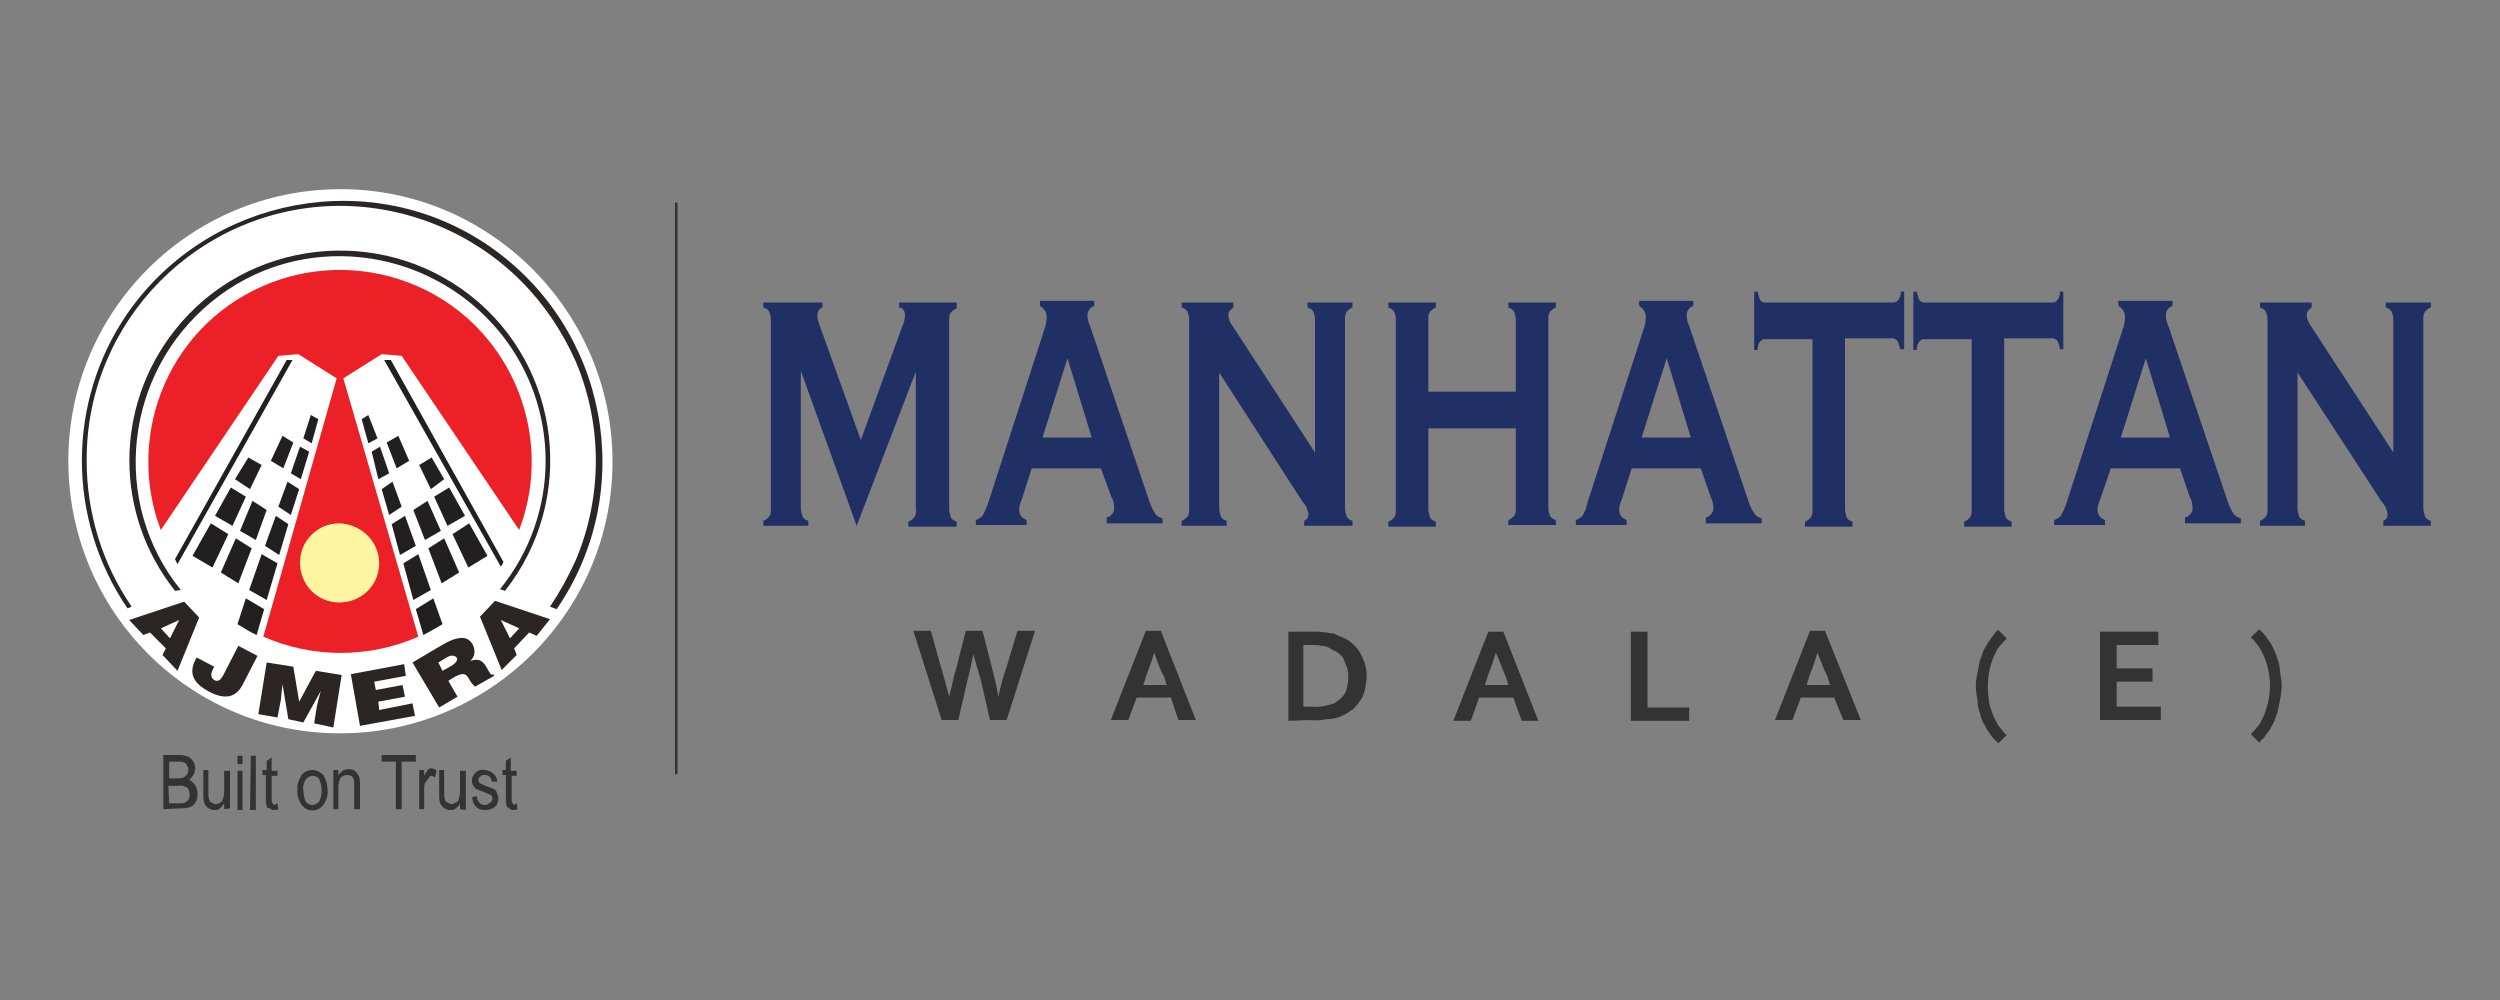 <?xml version="1.0" encoding="utf-8"?>
<!-- Generator: Adobe Illustrator 25.4.1, SVG Export Plug-In . SVG Version: 6.00 Build 0)  -->
<svg version="1.1" id="Layer_1" xmlns="http://www.w3.org/2000/svg" xmlns:xlink="http://www.w3.org/1999/xlink" x="0px" y="0px"
	 viewBox="0 0 300 120" style="enable-background:new 0 0 300 120;" xml:space="preserve">
<rect x="0" y="0" width="300" height="120" fill="#808080" stroke="none"/>
<style type="text/css">
	.st0{fill:#221F20;}
	.st1{fill:#FFFFFF;}
	.st2{fill:#333333;}
	.st3{fill:#2B2523;}
	.st4{fill:#EC2027;}
	.st5{fill:#FEF5A2;}
	.st6{fill:#203064;}
</style>
<polygon class="st0" points="29.9,46.3 28.2,42.6 27.1,43.4 28.5,47.1 "/>
<polygon class="st0" points="29,48.3 30.3,51.5 31.8,50.6 30.4,47.5 "/>
<polygon class="st0" points="32.5,50.1 33.9,49.2 32.3,46.3 31,47.1 "/>
<polygon class="st0" points="31.7,45.2 29.7,41.7 28.7,42.3 30.5,45.9 "/>
<polygon class="st0" points="18.6,46.3 20,47.1 21.4,43.4 20.3,42.6 "/>
<polygon class="st0" points="19.5,48.3 18.1,47.5 16.7,50.6 18.2,51.5 "/>
<polygon class="st0" points="17.5,47.1 16.2,46.3 14.6,49.2 16,50.1 "/>
<polygon class="st0" points="19.8,42.3 18.8,41.7 16.8,45.2 18,45.9 "/>
<g>
	<path class="st1" d="M73.5,55.4C73.5,73.4,58.8,88,40.8,88C22.7,88,8.2,73.3,8.2,55.3s14.6-32.6,32.7-32.6
		C58.8,22.7,73.5,37.4,73.5,55.4"/>
	<path class="st2" d="M19.6,97.1v-6.5h2c0.3,0,0.7,0.1,1,0.2c0.3,0.2,0.4,0.3,0.6,0.6c0.3,0.5,0.3,1.1,0,1.6
		c-0.2,0.3-0.3,0.4-0.5,0.6c0.3,0.1,0.5,0.3,0.7,0.6c0.2,0.3,0.3,0.6,0.3,1c0,0.3,0,0.7-0.2,1c-0.2,0.3-0.3,0.5-0.6,0.6
		C22.5,97,22.1,97,21.7,97L19.6,97.1L19.6,97.1z M20.3,93.4h1.1c0.2,0,0.4,0,0.6-0.1s0.3-0.2,0.4-0.3c0.1-0.2,0.2-0.3,0.2-0.6
		c0-0.2,0-0.4-0.2-0.6c-0.1-0.2-0.2-0.3-0.3-0.3c-0.3-0.1-0.5-0.1-0.8-0.1h-1V93.4z M20.3,96.4h1.3c0.2,0,0.4,0,0.6-0.1
		c0.2-0.1,0.3-0.2,0.4-0.3c0.2-0.4,0.2-0.9,0-1.3c-0.1-0.2-0.3-0.3-0.4-0.3c-0.3-0.1-0.5-0.2-0.8-0.1h-1.2L20.3,96.4L20.3,96.4z
		 M26.9,97.1v-0.7c-0.2,0.3-0.3,0.4-0.5,0.6c-0.2,0.2-0.4,0.2-0.7,0.2c-0.3,0-0.5-0.1-0.8-0.3c-0.2-0.2-0.3-0.3-0.4-0.6
		c-0.1-0.3-0.1-0.7-0.1-1v-2.9H25V95c0,0.3,0,0.6,0.1,1c0.1,0.2,0.2,0.3,0.3,0.3c0.2,0.1,0.3,0.2,0.4,0.2c0.3,0,0.6-0.1,0.8-0.3
		c0.2-0.3,0.3-0.8,0.3-1.2v-2.5h0.7V97L26.9,97.1L26.9,97.1z M28.5,90.7h0.6v1h-0.6V90.7z M28.5,92.5h0.6v4.7h-0.6V92.5z M30.1,90.7
		h0.6v6.5h-0.7L30.1,90.7z M33.3,96.4l0.1,0.7c-0.2,0.1-0.3,0.1-0.5,0.1c-0.2,0-0.3,0-0.5-0.2C32.1,97,32,96.9,32,96.7
		c-0.1-0.3-0.1-0.6-0.1-1v-2.7h-0.4v-0.6H32v-1.1l0.6-0.4v1.6h0.7v0.6h-0.7v2.8c0,0.2,0,0.3,0.1,0.5c0.1,0.1,0.2,0.2,0.3,0.2
		C33.1,96.5,33.2,96.4,33.3,96.4L33.3,96.4z M35.7,94.8c-0.1-0.7,0.2-1.3,0.5-1.8c0.3-0.4,0.8-0.6,1.3-0.6c0.5,0,1,0.3,1.3,0.6
		c0.3,0.5,0.5,1.1,0.5,1.7c0.1,0.7-0.1,1.3-0.5,1.9c-0.5,0.7-1.6,0.9-2.3,0.3c-0.1-0.1-0.2-0.2-0.3-0.3
		C35.9,96.1,35.6,95.5,35.7,94.8L35.7,94.8z M36.4,94.8c0,0.4,0.1,1,0.3,1.4c0.2,0.3,0.5,0.4,0.8,0.4c0.3,0,0.6-0.2,0.8-0.4
		c0.4-0.9,0.4-1.8,0-2.7c-0.2-0.3-0.5-0.4-0.8-0.4c-0.3,0-0.6,0.2-0.8,0.4C36.5,93.8,36.3,94.4,36.4,94.8L36.4,94.8z M40,97.1v-4.7
		h0.6v0.7c0.1-0.3,0.3-0.4,0.5-0.6c0.2-0.1,0.4-0.2,0.7-0.2c0.2,0,0.3,0,0.6,0.1c0.2,0.1,0.3,0.2,0.4,0.3c0.1,0.2,0.2,0.3,0.3,0.5
		c0.1,0.3,0.1,0.6,0.1,1v2.9h-0.7v-2.9c0-0.3,0-0.5-0.1-0.8c-0.1-0.2-0.2-0.3-0.3-0.3S41.9,93,41.7,93c-0.3,0-0.6,0.1-0.8,0.3
		c-0.2,0.3-0.3,0.8-0.3,1.2v2.6L40,97.1z M47.5,97.1v-5.7h-1.7v-0.8h4.1v0.8h-1.7v5.7H47.5z M50.3,97.1v-4.7h0.6v0.7
		c0.1-0.3,0.3-0.4,0.4-0.7c0.1-0.1,0.3-0.2,0.4-0.2c0.3,0,0.5,0.1,0.7,0.3l-0.2,0.8c-0.2-0.1-0.3-0.2-0.4-0.2
		c-0.2,0-0.3,0.1-0.3,0.2c-0.1,0.1-0.2,0.3-0.3,0.4c-0.3,0.3-0.3,0.6-0.3,1v2.4L50.3,97.1z M55.2,97.1v-0.7
		c-0.1,0.3-0.3,0.4-0.5,0.6c-0.2,0.2-0.4,0.2-0.7,0.2c-0.3,0-0.5-0.1-0.8-0.3c-0.2-0.2-0.3-0.3-0.4-0.6c-0.1-0.3-0.1-0.6-0.1-1v-2.9
		h0.6v2.6c0,0.3,0,0.6,0.1,1c0.1,0.2,0.2,0.3,0.3,0.3s0.3,0.2,0.4,0.2c0.3,0,0.6-0.2,0.8-0.3c0.2-0.3,0.3-0.8,0.3-1.2v-2.5h0.7v4.7
		L55.2,97.1z M56.6,95.7l0.6-0.2c0,0.3,0.1,0.5,0.3,0.8c0.2,0.2,0.4,0.3,0.7,0.3c0.3,0,0.4-0.1,0.6-0.3c0.2-0.1,0.3-0.3,0.3-0.5
		s-0.1-0.3-0.2-0.4c-0.2-0.1-0.4-0.2-0.7-0.3c-0.3-0.1-0.7-0.3-1-0.4c-0.2-0.1-0.3-0.3-0.4-0.4c-0.3-0.5-0.2-1.2,0.3-1.6
		c0.3-0.3,0.7-0.4,1-0.3c0.3,0,0.5,0.1,0.8,0.2c0.2,0.1,0.3,0.3,0.5,0.4c0.2,0.3,0.2,0.5,0.3,0.8L59,93.8c0-0.4-0.3-0.8-0.8-0.8l0,0
		c-0.3,0-0.4,0-0.6,0.2c-0.1,0.1-0.2,0.3-0.2,0.4c0,0.2,0.1,0.3,0.2,0.4c0.3,0.1,0.4,0.2,0.7,0.3c0.3,0.1,0.7,0.3,1,0.4
		c0.2,0.1,0.3,0.3,0.3,0.4s0.2,0.4,0.2,0.6c0,0.4-0.1,0.9-0.4,1.1c-0.3,0.3-0.7,0.4-1.1,0.4c-0.9,0.1-1.6-0.6-1.6-1.4
		C56.6,95.8,56.6,95.8,56.6,95.7L56.6,95.7z M62,96.4l0.1,0.7c-0.2,0.1-0.3,0.1-0.5,0.1s-0.3,0-0.5-0.2c-0.2-0.1-0.3-0.2-0.3-0.3
		c-0.1-0.3-0.1-0.6-0.1-1v-2.7h-0.4v-0.6h0.4v-1.1l0.6-0.4v1.6H62v0.6h-0.6v2.8c0,0.2,0,0.3,0.1,0.5c0.1,0.1,0.2,0.2,0.3,0.2
		C61.8,96.5,61.9,96.4,62,96.4L62,96.4z"/>
	<path class="st3" d="M15.5,74.4l6.6-2.2l1.8,1.9l-2.6,6.4l-1.8-1.9l0.4-0.8L18,75.9l-0.8,0.3L15.5,74.4z M21.5,74.4L21.5,74.4
		l-2.2,1l1.1,1.2L21.5,74.4z"/>
	<path class="st3" d="M25.7,80c-0.3,0.6-0.6,1.2,0,1.6c0.3,0.2,0.7,0.1,0.9-0.3c0,0,0-0.1,0.1-0.1l1.9-3.7l2.3,1.2l-1.8,3.5
		c-0.8,1.5-2.1,1.8-4,0.8c-2.1-1.1-2.5-2.4-1.5-4.1L25.7,80z"/>
	<polygon class="st3" points="31,85.7 32,79.5 35.2,80 35.9,84.2 37.9,80.5 41,81 40,87.3 37.7,86.8 38,84.9 38.2,84 38.5,82.9 
		38.5,82.9 36.4,86.7 34.6,86.3 33.9,82.1 33.9,82.1 33.8,83 33.7,84 33.3,86.1 	"/>
	<polygon class="st3" points="43.2,87.1 42.1,80.9 48.5,79.7 48.7,81.1 44.9,81.8 45.1,82.8 48.3,82.2 48.6,83.6 45.4,84.2 
		45.5,85.2 49.5,84.4 49.8,85.9 	"/>
	<path class="st3" d="M53.8,81.7l1.1,1.9l-2.2,1.3l-3.2-5.4l3.2-1.9c2.3-1.4,3.4-1.3,4-0.3c0.4,0.7,0.3,1.6-0.3,2
		c0.8-0.2,1.4-0.3,2,0.8c0.4,0.7,0.5,1,0.8,0.8l0.1,0.2l-2.3,1.3c-0.3-0.3-0.5-0.5-0.7-0.9c-0.4-0.7-0.7-0.8-1.7-0.3L53.8,81.7z
		 M53.1,80.5L53.1,80.5L54,80c0.7-0.4,1-0.8,0.8-1.1c-0.3-0.3-0.7-0.3-1.2,0l-1,0.6L53.1,80.5z"/>
	<path class="st3" d="M64.4,76.3l-0.9-0.4l-1.8,1.9l0.3,0.8l-1.8,1.8L57.6,74l1.8-1.9l6.6,2.2L64.4,76.3z M61.2,76.6L61.2,76.6
		l1.1-1.2l-2.2-1L61.2,76.6z"/>
	<path class="st3" d="M15.8,72.8c-3.5-5.1-5.4-11.2-5.4-17.5c-0.1-16.8,13.5-30.5,30.3-30.6c8.1,0,16,3.2,21.8,9
		c2.8,2.8,5,6.1,6.6,9.7c3.2,7.6,3.2,16.2,0,23.8c-0.9,2-1.9,3.8-3.1,5.6l0.8,0.3c9.8-14.3,6.1-33.7-8-43.5s-33.7-6.1-43.5,8
		c-7.3,10.6-7.3,24.7,0,35.4L15.8,72.8z"/>
	<path class="st3" d="M21.7,70.8c-8.5-10.5-6.8-26,3.7-34.6s26-6.8,34.6,3.7c7.3,9,7.3,21.8,0,30.8l0.6,0.2
		c8.6-10.9,6.8-26.8-4.1-35.4S29.6,28.7,21,39.6c-7.3,9.2-7.3,22.1,0,31.3L21.7,70.8z"/>
	<path class="st4" d="M41.2,45.4l4.6-2.9l2.4,0.2l14.1,20.9c4.5-11.8-1.4-25.2-13.3-29.7s-25.2,1.4-29.7,13.3c-2,5.3-2,11.2,0,16.4
		l14.1-20.9l2.4-0.2l4.6,2.9l-8.8,31c5.9,2.6,12.7,2.6,18.6,0L41.2,45.4z"/>
	<polygon class="st0" points="53.3,57.5 51.8,54.9 50.3,55.8 51.7,58.7 	"/>
	<polygon class="st0" points="52.9,63.7 51.3,60.1 49.6,61.2 51,64.8 	"/>
	<polygon class="st0" points="53.7,63.1 55.8,61.9 53.9,58.5 52.1,59.6 	"/>
	<polygon class="st0" points="49.1,55.3 47.8,52.3 46.4,53.1 47.6,56.2 	"/>
	<polygon class="st0" points="56.3,62.8 54.3,64.1 56.2,68.1 58.5,66.7 	"/>
	<polygon class="st0" points="51.4,65.8 53,70 55.1,68.7 53.3,64.6 	"/>
	<path class="st0" d="M49.9,73.1l0.9,3.1c0.8-0.4,1.6-0.9,2.3-1.3L52,71.8L49.9,73.1z"/>
	<polygon class="st0" points="44.2,49.8 43.4,50.3 44.2,53.2 45.3,52.6 	"/>
	<polygon class="st0" points="47.1,57.8 45.8,58.7 46.7,61.8 48.2,60.8 	"/>
	<polygon class="st0" points="45.6,53.6 44.6,54.2 45.4,57.5 46.7,56.8 	"/>
	<polygon class="st0" points="48.4,67.6 49.6,72 51.7,70.8 50.2,66.5 	"/>
	<polygon class="st0" points="48.6,61.9 47,62.9 48,66.6 49.9,65.5 	"/>
	<path class="st0" d="M46.1,43.2l14,24.8c0.1-0.2,0.3-0.4,0.3-0.6L46.9,43.2H46.1z"/>
	<polygon class="st0" points="31.4,55.8 29.8,54.9 28.2,57.5 30,58.7 	"/>
	<polygon class="st0" points="28.8,63.7 30.7,64.8 32,61.2 30.3,60.1 	"/>
	<polygon class="st0" points="29.5,59.6 27.7,58.5 25.8,61.9 27.9,63.1 	"/>
	<polygon class="st0" points="32.5,55.3 34,56.2 35.2,53.1 33.9,52.3 	"/>
	<polygon class="st0" points="25.3,62.8 23.1,66.7 25.5,68.1 27.4,64.1 	"/>
	<polygon class="st0" points="28.3,64.6 26.5,68.7 28.6,70 30.2,65.8 	"/>
	<path class="st0" d="M29.5,71.8l-1,3.1c0.8,0.5,1.6,1,2.3,1.3l0.9-3.1L29.5,71.8z"/>
	<polygon class="st0" points="36.4,52.6 37.4,53.2 38.2,50.3 37.3,49.8 	"/>
	<polygon class="st0" points="33.4,60.8 34.9,61.8 35.9,58.7 34.5,57.8 	"/>
	<polygon class="st0" points="34.9,56.8 36.1,57.5 37.1,54.2 36,53.6 	"/>
	<polygon class="st0" points="29.9,70.8 32,72 33.3,67.6 31.4,66.5 	"/>
	<polygon class="st0" points="31.8,65.5 33.5,66.6 34.6,62.9 33.1,61.9 	"/>
	<path class="st0" d="M34.4,43.2L21,67.1l0.3,0.6l13.8-24.5L34.4,43.2z"/>
	<path class="st5" d="M45.5,67.6c0,2.6-2.1,4.7-4.8,4.7c-2.6,0-4.7-2.1-4.7-4.8c0-2.6,2.1-4.7,4.7-4.7C43.4,62.9,45.5,65,45.5,67.6
		L45.5,67.6"/>
	<g>
		<path class="st2" d="M116.8,78.5c-0.2,1-0.4,2-0.7,3.1l-1.1,4.8h-2l-3.4-10.7h2.1l1.2,4.3c0.4,1.3,0.7,2.5,1,3.6l0,0
			c0.3-1.1,0.5-2.3,0.9-3.6l1.1-4.3h2l1.1,4.3c0.3,1.1,0.6,2.4,0.8,3.6l0,0c0.3-1.3,0.6-2.5,1-3.6l1.3-4.3h2.1l-3.4,10.7h-2
			l-1.1-4.8C117.4,80.6,117.1,79.6,116.8,78.5L116.8,78.5z"/>
		<path class="st2" d="M140.5,83.7h-4.1l-1,2.7h-2.1l4.2-10.7h1.8l4.2,10.7h-2.1L140.5,83.7z M138.5,78.3c-0.3,1.1-0.7,2.1-1,2.9
			l-0.3,1h2.8l-0.3-1C139.2,80.4,138.9,79.4,138.5,78.3L138.5,78.3z"/>
		<path class="st2" d="M154.6,86.5V75.8h2.9h0.8l0.8,0.1c0.3,0,0.4,0.1,0.7,0.1c0.3,0,0.4,0.1,0.6,0.2c0.5,0.2,1,0.4,1.5,0.7
			c0.4,0.3,0.8,0.7,1.1,1.1c0.3,0.4,0.5,0.9,0.7,1.4c0.2,0.5,0.3,1.1,0.3,1.7c0,0.5-0.1,1.1-0.2,1.6s-0.3,1-0.6,1.4
			c-0.3,0.4-0.6,0.9-1,1.1c-0.4,0.3-0.9,0.6-1.4,0.8c-0.5,0.2-1,0.3-1.6,0.3c-0.6,0.1-1.3,0.2-2,0.1L154.6,86.5z M157.4,84.8
			c1,0.1,1.8-0.1,2.7-0.4c0.5-0.3,1-0.7,1.3-1.2c0.3-0.6,0.4-1.4,0.4-2.1c0-0.4-0.1-0.8-0.2-1.1c-0.1-0.3-0.3-0.7-0.4-1
			c-0.2-0.3-0.4-0.5-0.7-0.7c-0.3-0.2-0.6-0.3-0.9-0.5c-0.3-0.2-0.7-0.3-1-0.3c-0.4-0.1-0.9-0.1-1.3-0.1h-0.9v7.4L157.4,84.8z"/>
		<path class="st2" d="M181.6,83.7h-4.1l-1,2.8h-2.1l4.2-10.7h1.8l4.2,10.7h-2L181.6,83.7z M179.5,78.3c-0.3,1.1-0.7,2.1-1,2.9
			l-0.3,1h2.8l-0.3-1C180.3,80.4,180,79.4,179.5,78.3L179.5,78.3z"/>
		<path class="st2" d="M197.7,75.8v9.1h5v1.6h-7V75.8H197.7z"/>
		<path class="st2" d="M220.1,83.7h-4l-1,2.7H213l4.2-10.7h1.8l4.3,10.7h-2.1L220.1,83.7z M218.1,78.3c-0.3,1.1-0.7,2.1-1,2.9
			l-0.3,1h2.8l-0.3-1C218.9,80.4,218.5,79.4,218.1,78.3L218.1,78.3z"/>
		<path class="st2" d="M237.1,82.3c0-0.6,0.1-1.1,0.2-1.6c0.1-0.5,0.2-1,0.3-1.5c0.2-0.4,0.3-0.9,0.5-1.3c0.2-0.3,0.4-0.7,0.6-1
			c0.2-0.3,0.4-0.5,0.6-0.8s0.3-0.4,0.5-0.5l1,1c-0.3,0.3-0.6,0.7-0.9,1c-0.3,0.4-0.5,0.9-0.7,1.3c-0.7,1.7-0.8,3.6-0.5,5.4
			c0.1,0.5,0.3,1.1,0.5,1.6c0.2,0.4,0.4,0.9,0.7,1.3c0.3,0.3,0.5,0.7,0.9,1l-1,1c-0.2-0.2-0.3-0.3-0.5-0.5c-0.3-0.3-0.4-0.5-0.6-0.8
			c-0.3-0.3-0.4-0.7-0.6-1c-0.3-0.4-0.4-0.9-0.5-1.3c-0.2-0.5-0.3-1-0.3-1.6C237.2,83.5,237.1,82.9,237.1,82.3z"/>
		<path class="st2" d="M254,84.8h5.3v1.6H252V75.8h7v1.6h-5v2.8h4.3v1.6H254L254,84.8z"/>
		<path class="st2" d="M273.8,82.3c0,0.6-0.1,1.1-0.2,1.7c-0.1,0.5-0.2,1-0.3,1.5c-0.2,0.4-0.3,0.9-0.5,1.3c-0.2,0.3-0.4,0.8-0.6,1
			c-0.2,0.3-0.4,0.5-0.6,0.8c-0.2,0.2-0.3,0.3-0.5,0.5l-1-1c0.3-0.3,0.6-0.7,0.9-1c0.3-0.4,0.5-0.9,0.7-1.3c0.2-0.5,0.3-1,0.5-1.6
			c0.1-0.6,0.2-1.3,0.2-1.9c0-0.7-0.1-1.3-0.2-1.9c-0.1-0.5-0.3-1.1-0.5-1.6c-0.2-0.4-0.4-0.9-0.7-1.3c-0.3-0.3-0.5-0.7-0.9-1l1-1
			c0.2,0.2,0.3,0.3,0.5,0.5c0.3,0.3,0.4,0.5,0.6,0.8c0.3,0.3,0.4,0.7,0.6,1c0.2,0.4,0.4,0.9,0.5,1.3c0.2,0.5,0.3,1,0.3,1.5
			C273.7,81.2,273.8,81.7,273.8,82.3z"/>
	</g>
	<g>
		<path class="st6" d="M102.8,63.1l-6.7-18.6V61c0,0.3,0.1,0.6,0.2,1c0.2,0.3,0.4,0.4,0.7,0.5v0.6h-5.4v-0.6
			c0.3-0.1,0.5-0.3,0.7-0.5c0.2-0.3,0.2-0.6,0.2-1V38.3c0-0.3-0.1-0.6-0.2-0.9c-0.2-0.3-0.4-0.4-0.7-0.5v-0.6h7.1v0.6
			C98.3,37,98,37.5,98.1,38c0,0.3,0.1,0.6,0.2,0.9l5,13.9l5-13.7c0.2-0.4,0.3-0.9,0.3-1.3c0-0.5-0.3-0.9-0.7-0.9v-0.6h6.9V37
			c-0.3,0.1-0.5,0.3-0.7,0.5c-0.2,0.3-0.2,0.6-0.2,0.9v22.7c0,0.3,0.1,0.6,0.2,1c0.2,0.3,0.4,0.4,0.7,0.5v0.6h-5.8v-0.6
			c0.3-0.1,0.5-0.3,0.7-0.5c0.2-0.3,0.3-0.6,0.2-1V44.6L102.8,63.1z"/>
		<path class="st6" d="M132.1,56.2h-8.3l-1.2,3.8c-0.2,0.4-0.3,0.8-0.3,1.2c0,0.5,0.3,1,0.9,1.2v0.6h-6.1v-0.6
			c0.3-0.1,0.6-0.3,0.8-0.5c0.3-0.5,0.5-1,0.7-1.6l6.7-20.7c0.2-0.5,0.3-1,0.3-1.6c0-0.5-0.3-1-0.8-1.3v-0.6h6.5v0.6
			c-0.5,0.2-0.8,0.6-0.8,1.1c0,0.4,0.1,0.9,0.3,1.3l7,20.7c0.2,0.6,0.4,1.2,0.8,1.8c0.2,0.3,0.5,0.5,0.9,0.6v0.6h-6.7v-0.7
			c0.5-0.1,1-0.7,0.9-1.2c0-0.4-0.1-0.9-0.3-1.2L132.1,56.2z M131,52.5l-2.9-9.5l-3,9.5H131z"/>
		<path class="st6" d="M146.3,44.7V61c0,0.3,0.1,0.6,0.2,1c0.2,0.3,0.4,0.4,0.7,0.5v0.6h-5.4v-0.6c0.3-0.1,0.5-0.3,0.7-0.5
			c0.2-0.3,0.2-0.6,0.2-1V38.3c0-0.3-0.1-0.6-0.2-0.9c-0.2-0.3-0.4-0.4-0.7-0.5v-0.6h6.2v0.6c-0.3,0.2-0.6,0.5-0.6,0.9
			s0.2,0.8,0.3,1l10.1,15.5v-16c0-0.3-0.1-0.6-0.2-0.9c-0.2-0.3-0.4-0.4-0.7-0.5v-0.6h5.4v0.6c-0.3,0.1-0.5,0.3-0.7,0.5
			c-0.2,0.3-0.2,0.6-0.2,0.9V61c0,0.3,0.1,0.6,0.2,1c0.2,0.3,0.4,0.4,0.7,0.5v0.6h-5.8v-0.6c0.3-0.1,0.6-0.5,0.5-0.9
			c-0.1-0.5-0.3-1-0.7-1.4L146.3,44.7z"/>
		<path class="st6" d="M181.9,51.4h-10.5v9.7c0,0.3,0.1,0.6,0.2,1c0.2,0.3,0.4,0.4,0.7,0.5v0.6h-5.7v-0.6c0.3-0.1,0.5-0.3,0.7-0.5
			c0.2-0.3,0.2-0.6,0.2-0.9V38.3c0-0.3-0.1-0.6-0.2-0.9c-0.2-0.3-0.4-0.4-0.7-0.5v-0.6h5.7v0.6c-0.3,0.1-0.5,0.3-0.7,0.5
			c-0.2,0.3-0.2,0.6-0.2,1V47h10.5v-8.6c0-0.3-0.1-0.6-0.2-1c-0.2-0.3-0.4-0.4-0.7-0.5v-0.6h5.7v0.6c-0.3,0.1-0.5,0.3-0.7,0.5
			c-0.2,0.3-0.2,0.6-0.2,0.9V61c0,0.3,0.1,0.6,0.2,0.9c0.2,0.3,0.4,0.4,0.7,0.5V63H181v-0.6c0.3-0.1,0.5-0.3,0.7-0.5
			c0.2-0.3,0.2-0.6,0.2-1V51.4z"/>
		<path class="st6" d="M204.1,56.2h-8.3l-1.2,3.8c-0.2,0.4-0.3,0.8-0.3,1.2c0,0.5,0.3,1,0.9,1.2v0.6h-6.1v-0.6
			c0.3-0.1,0.6-0.3,0.8-0.5c0.3-0.5,0.5-1,0.6-1.6l6.7-20.7c0.2-0.5,0.3-1,0.3-1.6c0-0.5-0.3-1-0.8-1.3v-0.6h6.5v0.6
			c-0.5,0.2-0.8,0.6-0.8,1.1c0,0.4,0.1,0.9,0.3,1.3l7,20.7c0.2,0.6,0.4,1.2,0.8,1.8c0.2,0.3,0.5,0.5,0.9,0.6v0.6h-6.7v-0.7
			c0.5-0.1,1-0.7,0.9-1.2c0-0.4-0.1-0.9-0.3-1.2L204.1,56.2z M202.9,52.5L200,43l-3,9.5H202.9z"/>
		<path class="st6" d="M221.4,40.7v20.4c0,0.3,0.1,0.6,0.2,1c0.2,0.3,0.4,0.4,0.7,0.5v0.6h-5.7v-0.6c0.3-0.1,0.5-0.3,0.7-0.5
			c0.2-0.3,0.2-0.6,0.2-1V40.7h-5.7c-0.3,0-0.4,0.1-0.6,0.3c-0.2,0.3-0.3,0.6-0.3,1h-0.4V35h0.4c0.1,0.3,0.2,0.7,0.3,1
			c0.2,0.2,0.3,0.3,0.6,0.3h15.4c0.3,0,0.4-0.1,0.6-0.3c0.2-0.3,0.3-0.6,0.3-1h0.4v6.9H228c0-0.3-0.2-0.7-0.3-1
			c-0.2-0.2-0.4-0.3-0.6-0.3H221.4z"/>
		<path class="st6" d="M240.5,40.7v20.4c0,0.3,0.1,0.6,0.2,1c0.2,0.3,0.4,0.4,0.7,0.5v0.6h-5.7v-0.6c0.3-0.1,0.5-0.3,0.7-0.5
			c0.2-0.3,0.2-0.6,0.2-1V40.7h-5.7c-0.3,0-0.4,0.1-0.6,0.3c-0.2,0.3-0.3,0.6-0.3,1h-0.4V35h0.4c0.1,0.3,0.2,0.7,0.3,1
			c0.2,0.2,0.3,0.3,0.6,0.3h15.4c0.3,0,0.4-0.1,0.6-0.3c0.2-0.3,0.3-0.6,0.3-1h0.4v6.9h-0.4c0-0.3-0.2-0.7-0.3-1
			c-0.2-0.2-0.4-0.3-0.6-0.3H240.5z"/>
		<path class="st6" d="M261.6,56.2h-8.3L252,60c-0.2,0.4-0.3,0.8-0.3,1.2c0,0.5,0.3,1,0.9,1.2v0.6h-6.1v-0.6
			c0.3-0.1,0.6-0.3,0.8-0.5c0.3-0.5,0.5-1,0.7-1.6l6.7-20.7c0.2-0.5,0.3-1,0.3-1.6c0-0.5-0.3-1-0.8-1.3v-0.6h6.5v0.6
			c-0.5,0.2-0.8,0.6-0.8,1.1c0,0.4,0.1,0.9,0.3,1.3l7,20.7c0.2,0.6,0.4,1.2,0.8,1.8c0.2,0.3,0.5,0.5,0.9,0.6v0.6h-6.7v-0.7
			c0.5-0.1,1-0.7,0.9-1.2c0-0.4-0.1-0.9-0.3-1.2L261.6,56.2z M260.4,52.5l-2.9-9.5l-3,9.5H260.4z"/>
		<path class="st6" d="M275.7,44.7V61c0,0.3,0.1,0.6,0.2,1c0.2,0.3,0.4,0.4,0.7,0.5v0.6h-5.4v-0.6c0.3-0.1,0.5-0.3,0.7-0.5
			c0.2-0.3,0.2-0.6,0.2-1V38.3c0-0.3-0.1-0.6-0.2-0.9c-0.2-0.3-0.4-0.4-0.7-0.5v-0.6h6.2v0.6c-0.3,0.2-0.6,0.5-0.6,0.9
			s0.2,0.8,0.3,1l10.1,15.5v-16c0-0.3-0.1-0.6-0.2-0.9c-0.2-0.3-0.4-0.4-0.7-0.5v-0.6h5.4v0.6c-0.3,0.1-0.5,0.3-0.7,0.5
			c-0.2,0.3-0.2,0.6-0.2,0.9V61c0,0.3,0.1,0.6,0.2,1c0.2,0.3,0.4,0.4,0.7,0.5v0.6H286v-0.6c0.3-0.1,0.6-0.5,0.5-0.9
			c-0.1-0.5-0.3-1-0.7-1.4L275.7,44.7z"/>
	</g>
	<rect x="81" y="24.3" class="st2" width="0.3" height="68.6"/>
</g>
</svg>
